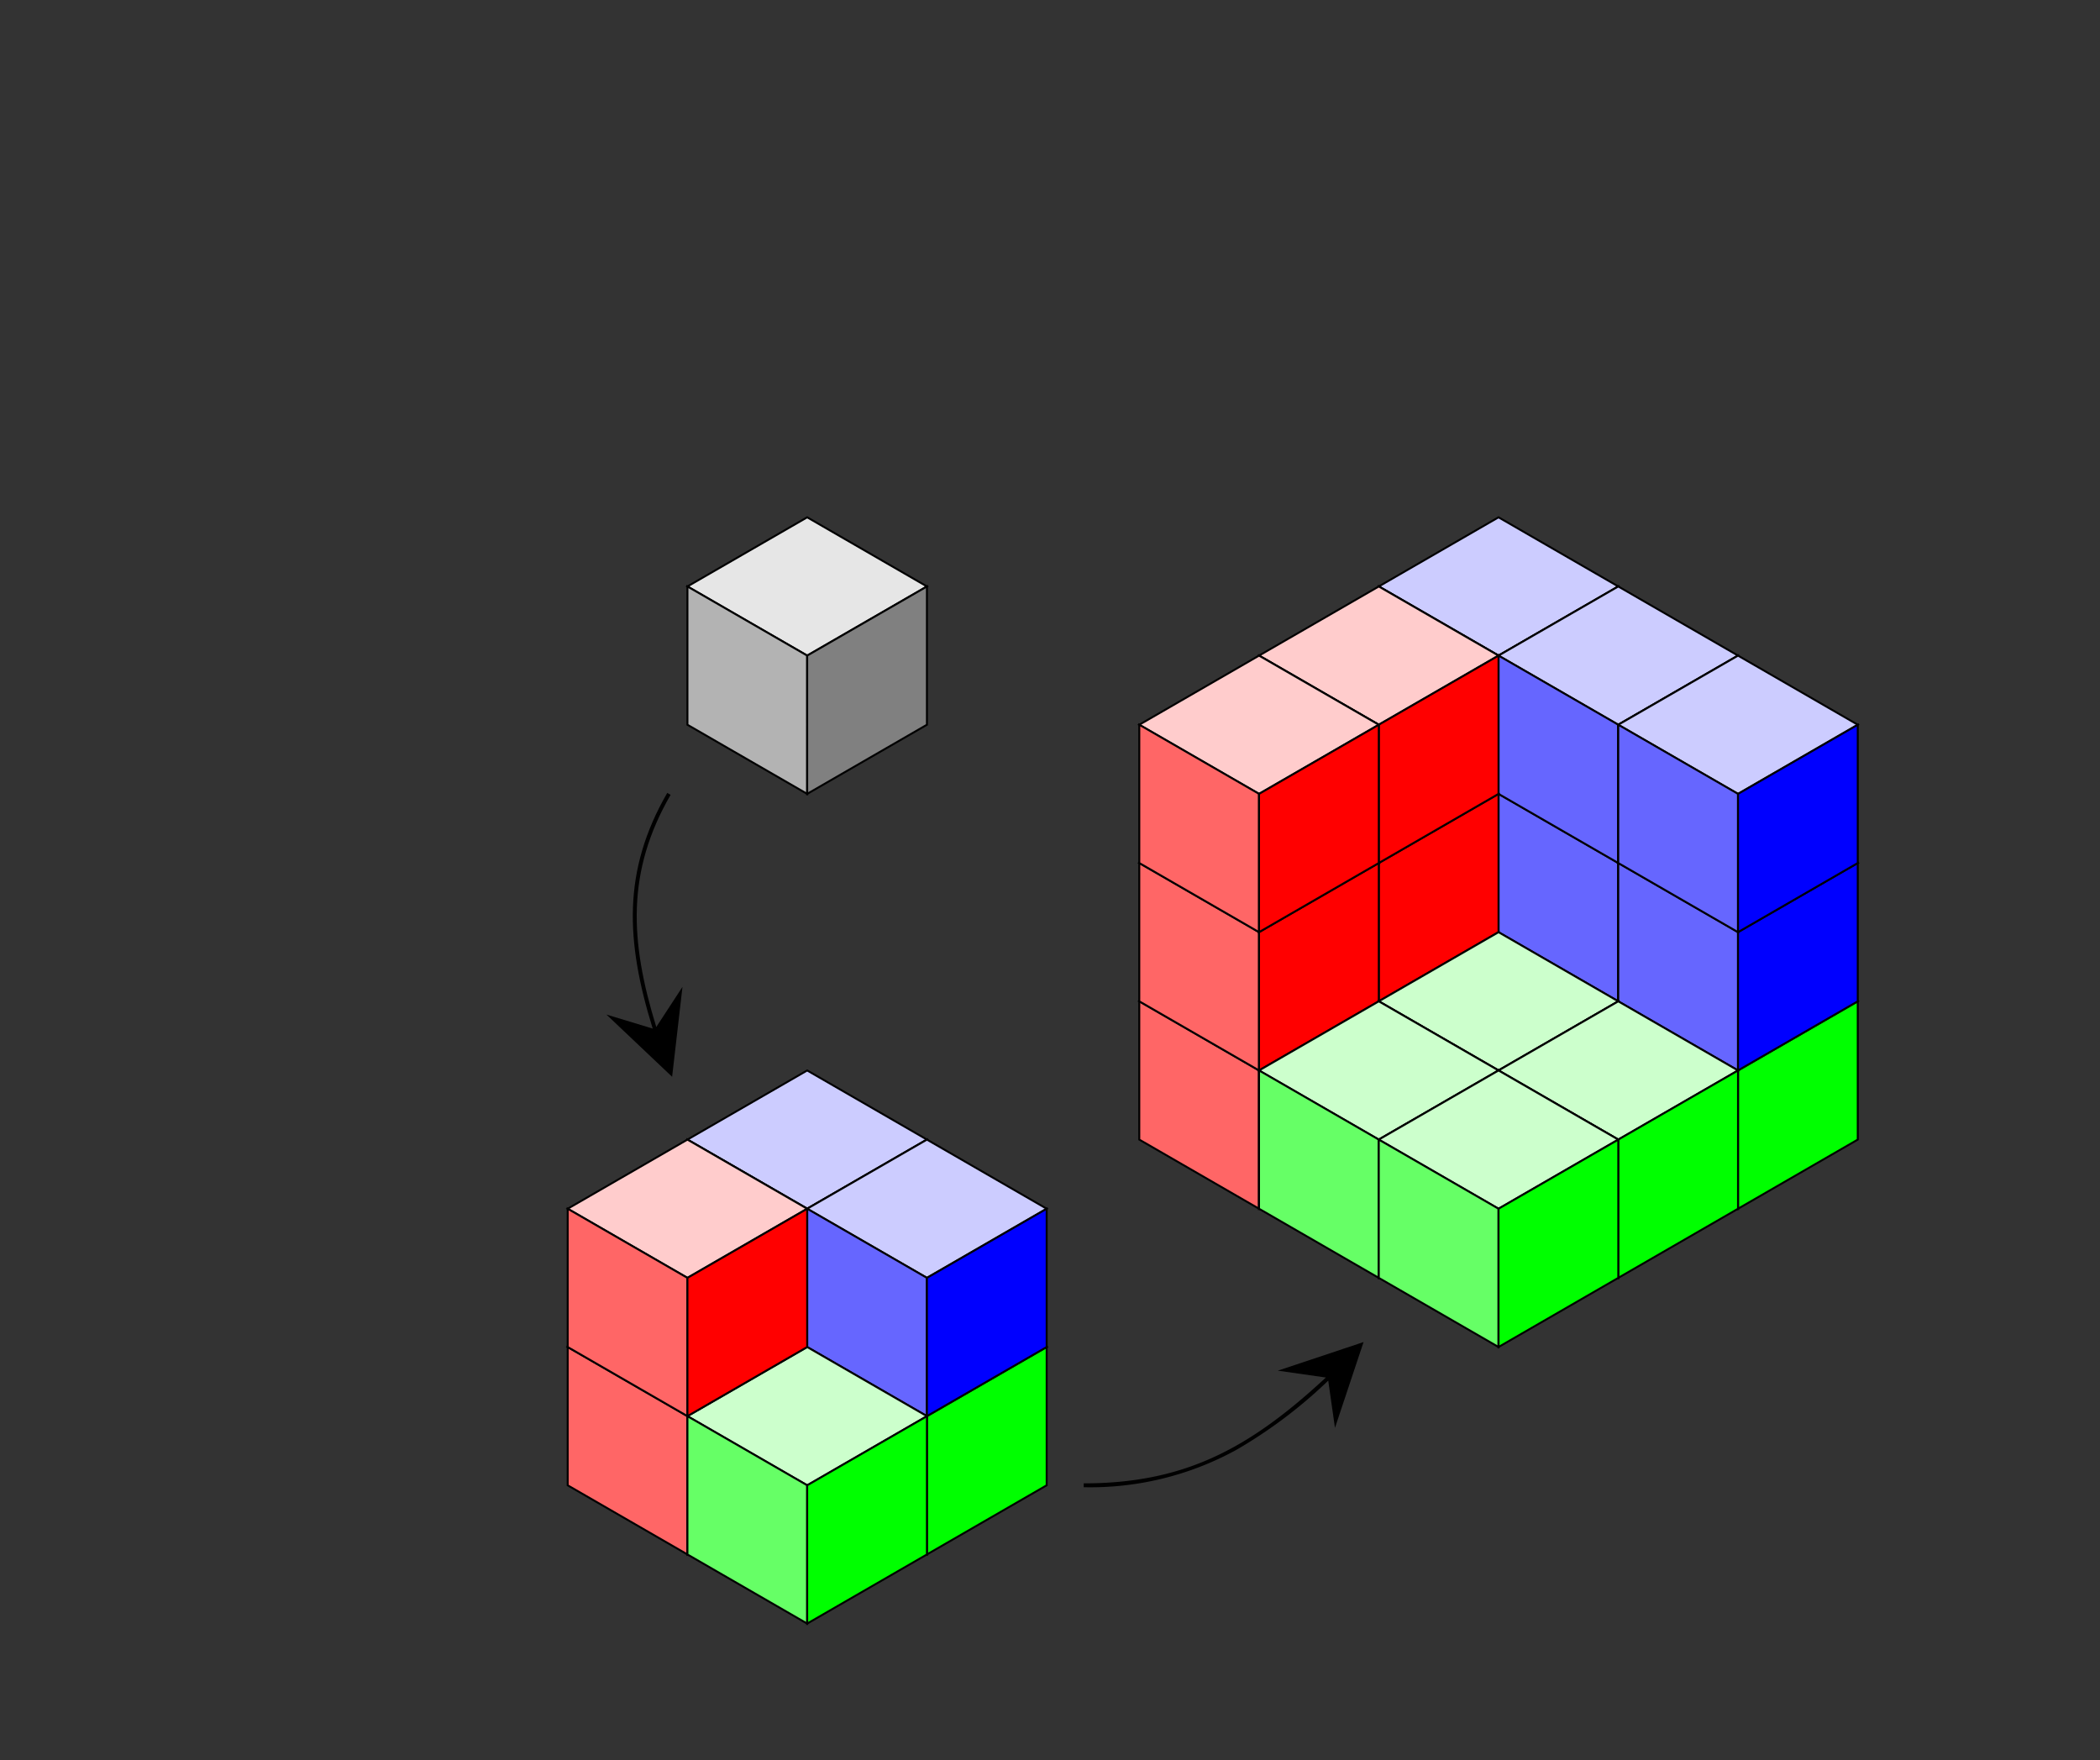<svg xmlns="http://www.w3.org/2000/svg" viewBox="0 0 171.422 143.677">
  <rect x="0" y="0" width="171.422" height="143.677" fill="#333333" stroke="none"/>
  <defs>
    <style>
      .cls-1 {
        fill: none;
      }

      .cls-2 {
        fill: #e6e6e6;
      }

      .cls-10, .cls-11, .cls-12, .cls-13, .cls-2, .cls-3, .cls-4, .cls-5, .cls-6, .cls-7, .cls-8, .cls-9 {
        stroke: #000;
        stroke-miterlimit: 4.269;
        stroke-width: 0.159px;
      }

      .cls-3 {
        fill: #b3b3b3;
      }

      .cls-4 {
        fill: gray;
      }

      .cls-5 {
        fill: #ccf;
      }

      .cls-6 {
        fill: #66f;
      }

      .cls-7 {
        fill: blue;
      }

      .cls-8 {
        fill: #cfc;
      }

      .cls-9 {
        fill: #6f6;
      }

      .cls-10 {
        fill: lime;
      }

      .cls-11 {
        fill: #fcc;
      }

      .cls-12 {
        fill: #f66;
      }

      .cls-13 {
        fill: red;
      }
    </style>
  </defs>
  <g id="Base">
    <rect class="cls-1" x="29.422" y="31.573" width="142" height="112.104"/>
  </g>
  <g id="MathsCraft">
    <g id="g4414">
      <path id="path4416" class="cls-2" d="M36.861,22.32l9.775-5.643L36.861,11.033l-9.775,5.643,9.775,5.643" transform="translate(29.029 31.19)"/>
    </g>
    <g id="g4418">
      <path id="path4420" class="cls-3" d="M36.861,22.32V33.607l-9.775-5.643V16.676l9.775,5.643" transform="translate(29.029 31.19)"/>
    </g>
    <g id="g4422">
      <path id="path4424" class="cls-4" d="M36.861,22.32l9.775-5.643V27.963l-9.775,5.643V22.32" transform="translate(29.029 31.19)"/>
    </g>
    <g id="g4428">
      <path id="path4430" class="cls-2" d="M36.861,78.754l9.775-5.643L36.861,67.467l-9.775,5.643,9.775,5.643" transform="translate(29.029 31.19)"/>
    </g>
    <g id="g4432">
      <path id="path4434" class="cls-3" d="M36.861,78.754V90.041l-9.775-5.643V73.11l9.775,5.643" transform="translate(29.029 31.19)"/>
    </g>
    <g id="g4436">
      <path id="path4438" class="cls-4" d="M36.861,78.754l9.775-5.643V84.397l-9.775,5.643V78.754" transform="translate(29.029 31.19)"/>
    </g>
    <g id="g4440">
      <path id="path4442" class="cls-5" d="M36.861,67.467l9.775-5.643-9.775-5.643-9.775,5.643L36.861,67.467" transform="translate(29.029 31.19)"/>
    </g>
    <g id="g4444">
      <path id="path4446" class="cls-6" d="M36.861,67.467V78.754l-9.775-5.643V61.824L36.861,67.467" transform="translate(29.029 31.19)"/>
    </g>
    <g id="g4448">
      <path id="path4450" class="cls-7" d="M36.861,67.467l9.775-5.643V73.11L36.861,78.754V67.467" transform="translate(29.029 31.19)"/>
    </g>
    <g id="g4452">
      <path id="path4454" class="cls-8" d="M46.635,84.397l9.775-5.643-9.775-5.643L36.861,78.754l9.775,5.643" transform="translate(29.029 31.19)"/>
    </g>
    <g id="g4456">
      <path id="path4458" class="cls-9" d="M46.635,84.397V95.684L36.861,90.041V78.754l9.775,5.643" transform="translate(29.029 31.19)"/>
    </g>
    <g id="g4460">
      <path id="path4462" class="cls-10" d="M46.635,84.397l9.775-5.643V90.041l-9.775,5.643V84.397" transform="translate(29.029 31.19)"/>
    </g>
    <g id="g4464">
      <path id="path4466" class="cls-11" d="M27.086,84.397l9.775-5.643-9.775-5.643-9.775,5.643,9.775,5.643" transform="translate(29.029 31.19)"/>
    </g>
    <g id="g4468">
      <path id="path4470" class="cls-12" d="M27.086,84.397V95.684l-9.775-5.643V78.754l9.775,5.643" transform="translate(29.029 31.19)"/>
    </g>
    <g id="g4472">
      <path id="path4474" class="cls-13" d="M27.086,84.397l9.775-5.643V90.041l-9.775,5.643V84.397" transform="translate(29.029 31.19)"/>
    </g>
    <g id="g4476">
      <path id="path4478" class="cls-5" d="M46.635,73.11l9.775-5.643-9.775-5.643L36.861,67.467l9.775,5.643" transform="translate(29.029 31.19)"/>
    </g>
    <g id="g4480">
      <path id="path4482" class="cls-6" d="M46.635,73.11V84.397L36.861,78.754V67.467l9.775,5.643" transform="translate(29.029 31.19)"/>
    </g>
    <g id="g4484">
      <path id="path4486" class="cls-7" d="M46.635,73.11l9.775-5.643V78.754l-9.775,5.643V73.11" transform="translate(29.029 31.19)"/>
    </g>
    <g id="g4488">
      <path id="path4490" class="cls-8" d="M36.861,90.041l9.775-5.643L36.861,78.754l-9.775,5.643,9.775,5.643" transform="translate(29.029 31.19)"/>
    </g>
    <g id="g4492">
      <path id="path4494" class="cls-9" d="M36.861,90.041v11.287l-9.775-5.643V84.397l9.775,5.643" transform="translate(29.029 31.19)"/>
    </g>
    <g id="g4496">
      <path id="path4498" class="cls-10" d="M36.861,90.041l9.775-5.643V95.684l-9.775,5.643V90.041" transform="translate(29.029 31.19)"/>
    </g>
    <g id="g4500">
      <path id="path4502" class="cls-11" d="M27.086,73.11,36.861,67.467l-9.775-5.643L17.311,67.467l9.775,5.643" transform="translate(29.029 31.19)"/>
    </g>
    <g id="g4504">
      <path id="path4506" class="cls-12" d="M27.086,73.11V84.397l-9.775-5.643V67.467l9.775,5.643" transform="translate(29.029 31.19)"/>
    </g>
    <g id="g4508">
      <path id="path4510" class="cls-13" d="M27.086,73.11,36.861,67.467V78.754l-9.775,5.643V73.11" transform="translate(29.029 31.19)"/>
    </g>
    <g id="g4514">
      <path id="path4516" class="cls-2" d="M93.295,44.893,103.069,39.25l-9.775-5.643L83.52,39.25l9.775,5.643" transform="translate(29.029 31.19)"/>
    </g>
    <g id="g4518">
      <path id="path4520" class="cls-3" d="M93.295,44.893V56.18l-9.775-5.643V39.25l9.775,5.643" transform="translate(29.029 31.19)"/>
    </g>
    <g id="g4522">
      <path id="path4524" class="cls-4" d="M93.295,44.893,103.069,39.25V50.537l-9.775,5.643V44.893" transform="translate(29.029 31.19)"/>
    </g>
    <g id="g4526">
      <path id="path4528" class="cls-5" d="M93.295,33.607l9.775-5.643-9.775-5.643-9.775,5.643,9.775,5.643" transform="translate(29.029 31.19)"/>
    </g>
    <g id="g4530">
      <path id="path4532" class="cls-6" d="M93.295,33.607V44.893L83.52,39.25V27.963l9.775,5.643" transform="translate(29.029 31.19)"/>
    </g>
    <g id="g4534">
      <path id="path4536" class="cls-7" d="M93.295,33.607l9.775-5.643V39.25l-9.775,5.643V33.607" transform="translate(29.029 31.19)"/>
    </g>
    <g id="g4538">
      <path id="path4540" class="cls-5" d="M93.295,22.32l9.775-5.643L93.295,11.033l-9.775,5.643,9.775,5.643" transform="translate(29.029 31.19)"/>
    </g>
    <g id="g4542">
      <path id="path4544" class="cls-6" d="M93.295,22.32V33.607l-9.775-5.643V16.676l9.775,5.643" transform="translate(29.029 31.19)"/>
    </g>
    <g id="g4546">
      <path id="path4548" class="cls-7" d="M93.295,22.32l9.775-5.643V27.963l-9.775,5.643V22.32" transform="translate(29.029 31.19)"/>
    </g>
    <g id="g4550">
      <path id="path4552" class="cls-8" d="M103.069,50.537l9.775-5.643L103.069,39.25l-9.775,5.643,9.775,5.643" transform="translate(29.029 31.19)"/>
    </g>
    <g id="g4554">
      <path id="path4556" class="cls-9" d="M103.069,50.537V61.824l-9.775-5.643V44.893l9.775,5.643" transform="translate(29.029 31.19)"/>
    </g>
    <g id="g4558">
      <path id="path4560" class="cls-10" d="M103.069,50.537l9.775-5.643V56.18l-9.775,5.643V50.537" transform="translate(29.029 31.19)"/>
    </g>
    <g id="g4562">
      <path id="path4564" class="cls-8" d="M112.844,56.18l9.775-5.643-9.775-5.643-9.775,5.643,9.775,5.643" transform="translate(29.029 31.19)"/>
    </g>
    <g id="g4566">
      <path id="path4568" class="cls-9" d="M112.844,56.18V67.467l-9.775-5.643V50.537l9.775,5.643" transform="translate(29.029 31.19)"/>
    </g>
    <g id="g4570">
      <path id="path4572" class="cls-10" d="M112.844,56.18l9.775-5.643V61.824L112.844,67.467V56.18" transform="translate(29.029 31.19)"/>
    </g>
    <g id="g4574">
      <path id="path4576" class="cls-5" d="M103.069,39.25l9.775-5.643-9.775-5.643-9.775,5.643L103.069,39.25" transform="translate(29.029 31.19)"/>
    </g>
    <g id="g4578">
      <path id="path4580" class="cls-6" d="M103.069,39.25v11.287l-9.775-5.643V33.607L103.069,39.25" transform="translate(29.029 31.19)"/>
    </g>
    <g id="g4582">
      <path id="path4584" class="cls-7" d="M103.069,39.25l9.775-5.643V44.893l-9.775,5.643V39.25" transform="translate(29.029 31.19)"/>
    </g>
    <g id="g4586">
      <path id="path4588" class="cls-5" d="M112.844,44.893,122.619,39.25l-9.775-5.643L103.069,39.25l9.775,5.643" transform="translate(29.029 31.19)"/>
    </g>
    <g id="g4590">
      <path id="path4592" class="cls-6" d="M112.844,44.893V56.18l-9.775-5.643V39.25l9.775,5.643" transform="translate(29.029 31.19)"/>
    </g>
    <g id="g4594">
      <path id="path4596" class="cls-7" d="M112.844,44.893,122.619,39.25V50.537l-9.775,5.643V44.893" transform="translate(29.029 31.19)"/>
    </g>
    <g id="g4598">
      <path id="path4600" class="cls-5" d="M103.069,27.963l9.775-5.643-9.775-5.643-9.775,5.643,9.775,5.643" transform="translate(29.029 31.19)"/>
    </g>
    <g id="g4602">
      <path id="path4604" class="cls-6" d="M103.069,27.963V39.25l-9.775-5.643V22.32l9.775,5.643" transform="translate(29.029 31.19)"/>
    </g>
    <g id="g4606">
      <path id="path4608" class="cls-7" d="M103.069,27.963l9.775-5.643V33.607L103.069,39.25V27.963" transform="translate(29.029 31.19)"/>
    </g>
    <g id="g4610">
      <path id="path4612" class="cls-5" d="M112.844,33.607l9.775-5.643-9.775-5.643-9.775,5.643,9.775,5.643" transform="translate(29.029 31.19)"/>
    </g>
    <g id="g4614">
      <path id="path4616" class="cls-6" d="M112.844,33.607V44.893L103.069,39.25V27.963l9.775,5.643" transform="translate(29.029 31.19)"/>
    </g>
    <g id="g4618">
      <path id="path4620" class="cls-7" d="M112.844,33.607l9.775-5.643V39.25l-9.775,5.643V33.607" transform="translate(29.029 31.19)"/>
    </g>
    <g id="g4622">
      <path id="path4624" class="cls-11" d="M83.52,50.537l9.775-5.643L83.52,39.25l-9.775,5.643,9.775,5.643" transform="translate(29.029 31.19)"/>
    </g>
    <g id="g4626">
      <path id="path4628" class="cls-12" d="M83.52,50.537V61.824l-9.775-5.643V44.893l9.775,5.643" transform="translate(29.029 31.19)"/>
    </g>
    <g id="g4630">
      <path id="path4632" class="cls-13" d="M83.52,50.537l9.775-5.643V56.18l-9.775,5.643V50.537" transform="translate(29.029 31.19)"/>
    </g>
    <g id="g4634">
      <path id="path4636" class="cls-11" d="M73.745,56.18l9.775-5.643-9.775-5.643-9.775,5.643,9.775,5.643" transform="translate(29.029 31.19)"/>
    </g>
    <g id="g4638">
      <path id="path4640" class="cls-12" d="M73.745,56.18V67.467l-9.775-5.643V50.537l9.775,5.643" transform="translate(29.029 31.19)"/>
    </g>
    <g id="g4642">
      <path id="path4644" class="cls-13" d="M73.745,56.18l9.775-5.643V61.824L73.745,67.467V56.18" transform="translate(29.029 31.19)"/>
    </g>
    <g id="g4646">
      <path id="path4648" class="cls-11" d="M83.52,39.25l9.775-5.643-9.775-5.643-9.775,5.643L83.52,39.25" transform="translate(29.029 31.19)"/>
    </g>
    <g id="g4650">
      <path id="path4652" class="cls-12" d="M83.52,39.25v11.287l-9.775-5.643V33.607L83.52,39.25" transform="translate(29.029 31.19)"/>
    </g>
    <g id="g4654">
      <path id="path4656" class="cls-13" d="M83.52,39.25l9.775-5.643V44.893l-9.775,5.643V39.25" transform="translate(29.029 31.19)"/>
    </g>
    <g id="g4658">
      <path id="path4660" class="cls-11" d="M83.52,27.963l9.775-5.643-9.775-5.643-9.775,5.643,9.775,5.643" transform="translate(29.029 31.19)"/>
    </g>
    <g id="g4662">
      <path id="path4664" class="cls-12" d="M83.52,27.963V39.25l-9.775-5.643V22.32l9.775,5.643" transform="translate(29.029 31.19)"/>
    </g>
    <g id="g4666">
      <path id="path4668" class="cls-13" d="M83.52,27.963l9.775-5.643V33.607L83.52,39.25V27.963" transform="translate(29.029 31.19)"/>
    </g>
    <g id="g4670">
      <path id="path4672" class="cls-11" d="M73.745,44.893,83.52,39.25l-9.775-5.643L63.971,39.25l9.775,5.643" transform="translate(29.029 31.19)"/>
    </g>
    <g id="g4674">
      <path id="path4676" class="cls-12" d="M73.745,44.893V56.18l-9.775-5.643V39.25l9.775,5.643" transform="translate(29.029 31.19)"/>
    </g>
    <g id="g4678">
      <path id="path4680" class="cls-13" d="M73.745,44.893,83.52,39.25V50.537l-9.775,5.643V44.893" transform="translate(29.029 31.19)"/>
    </g>
    <g id="g4682">
      <path id="path4684" class="cls-11" d="M73.745,33.607l9.775-5.643-9.775-5.643-9.775,5.643,9.775,5.643" transform="translate(29.029 31.19)"/>
    </g>
    <g id="g4686">
      <path id="path4688" class="cls-12" d="M73.745,33.607V44.893L63.971,39.25V27.963l9.775,5.643" transform="translate(29.029 31.19)"/>
    </g>
    <g id="g4690">
      <path id="path4692" class="cls-13" d="M73.745,33.607l9.775-5.643V39.25l-9.775,5.643V33.607" transform="translate(29.029 31.19)"/>
    </g>
    <g id="g4694">
      <path id="path4696" class="cls-8" d="M93.295,56.18l9.775-5.643-9.775-5.643-9.775,5.643,9.775,5.643" transform="translate(29.029 31.19)"/>
    </g>
    <g id="g4698">
      <path id="path4700" class="cls-9" d="M93.295,56.18V67.467l-9.775-5.643V50.537l9.775,5.643" transform="translate(29.029 31.19)"/>
    </g>
    <g id="g4702">
      <path id="path4704" class="cls-10" d="M93.295,56.18l9.775-5.643V61.824L93.295,67.467V56.18" transform="translate(29.029 31.19)"/>
    </g>
    <g id="g4706">
      <path id="path4708" class="cls-8" d="M83.52,61.824l9.775-5.643-9.775-5.643-9.775,5.643,9.775,5.643" transform="translate(29.029 31.19)"/>
    </g>
    <g id="g4710">
      <path id="path4712" class="cls-9" d="M83.52,61.824v11.287L73.745,67.467V56.18l9.775,5.643" transform="translate(29.029 31.19)"/>
    </g>
    <g id="g4714">
      <path id="path4716" class="cls-10" d="M83.52,61.824l9.775-5.643V67.467l-9.775,5.643V61.824" transform="translate(29.029 31.19)"/>
    </g>
    <g id="g4718">
      <path id="path4720" class="cls-8" d="M103.069,61.824l9.775-5.643-9.775-5.643-9.775,5.643,9.775,5.643" transform="translate(29.029 31.19)"/>
    </g>
    <g id="g4722">
      <path id="path4724" class="cls-9" d="M103.069,61.824v11.287L93.295,67.467V56.18l9.775,5.643" transform="translate(29.029 31.19)"/>
    </g>
    <g id="g4726">
      <path id="path4728" class="cls-10" d="M103.069,61.824l9.775-5.643V67.467l-9.775,5.643V61.824" transform="translate(29.029 31.19)"/>
    </g>
    <g id="g4730">
      <path id="path4732" class="cls-8" d="M93.295,67.467l9.775-5.643-9.775-5.643-9.775,5.643L93.295,67.467" transform="translate(29.029 31.19)"/>
    </g>
    <g id="g4734">
      <path id="path4736" class="cls-9" d="M93.295,67.467V78.754l-9.775-5.643V61.824L93.295,67.467" transform="translate(29.029 31.19)"/>
    </g>
    <g id="g4738">
      <path id="path4740" class="cls-10" d="M93.295,67.467l9.775-5.643V73.11l-9.775,5.643V67.467" transform="translate(29.029 31.19)"/>
    </g>
    <path d="M82.109,78.855l.169-.506-7.001,2.334,3.925.561C73.012,86.976,67.745,89.882,59.434,89.882v.316a24.798,24.798,0,0,0,12.449-3.043,39.01,39.01,0,0,0,7.511-5.657l.55,3.852,2.154-6.462.022-.022Z" transform="translate(29.029 31.19)"/>
    <path d="M24.543,52.634c-2.173-7.032-2.438-12.703,1.168-18.949l-.274-.158c-3.669,6.355-3.396,12.105-1.186,19.236L20.472,51.617,25.836,56.698l.846-7.34Z" transform="translate(29.029 31.19)"/>
    <rect class="cls-1" width="0" height="0.665"/>
  </g>
</svg>
